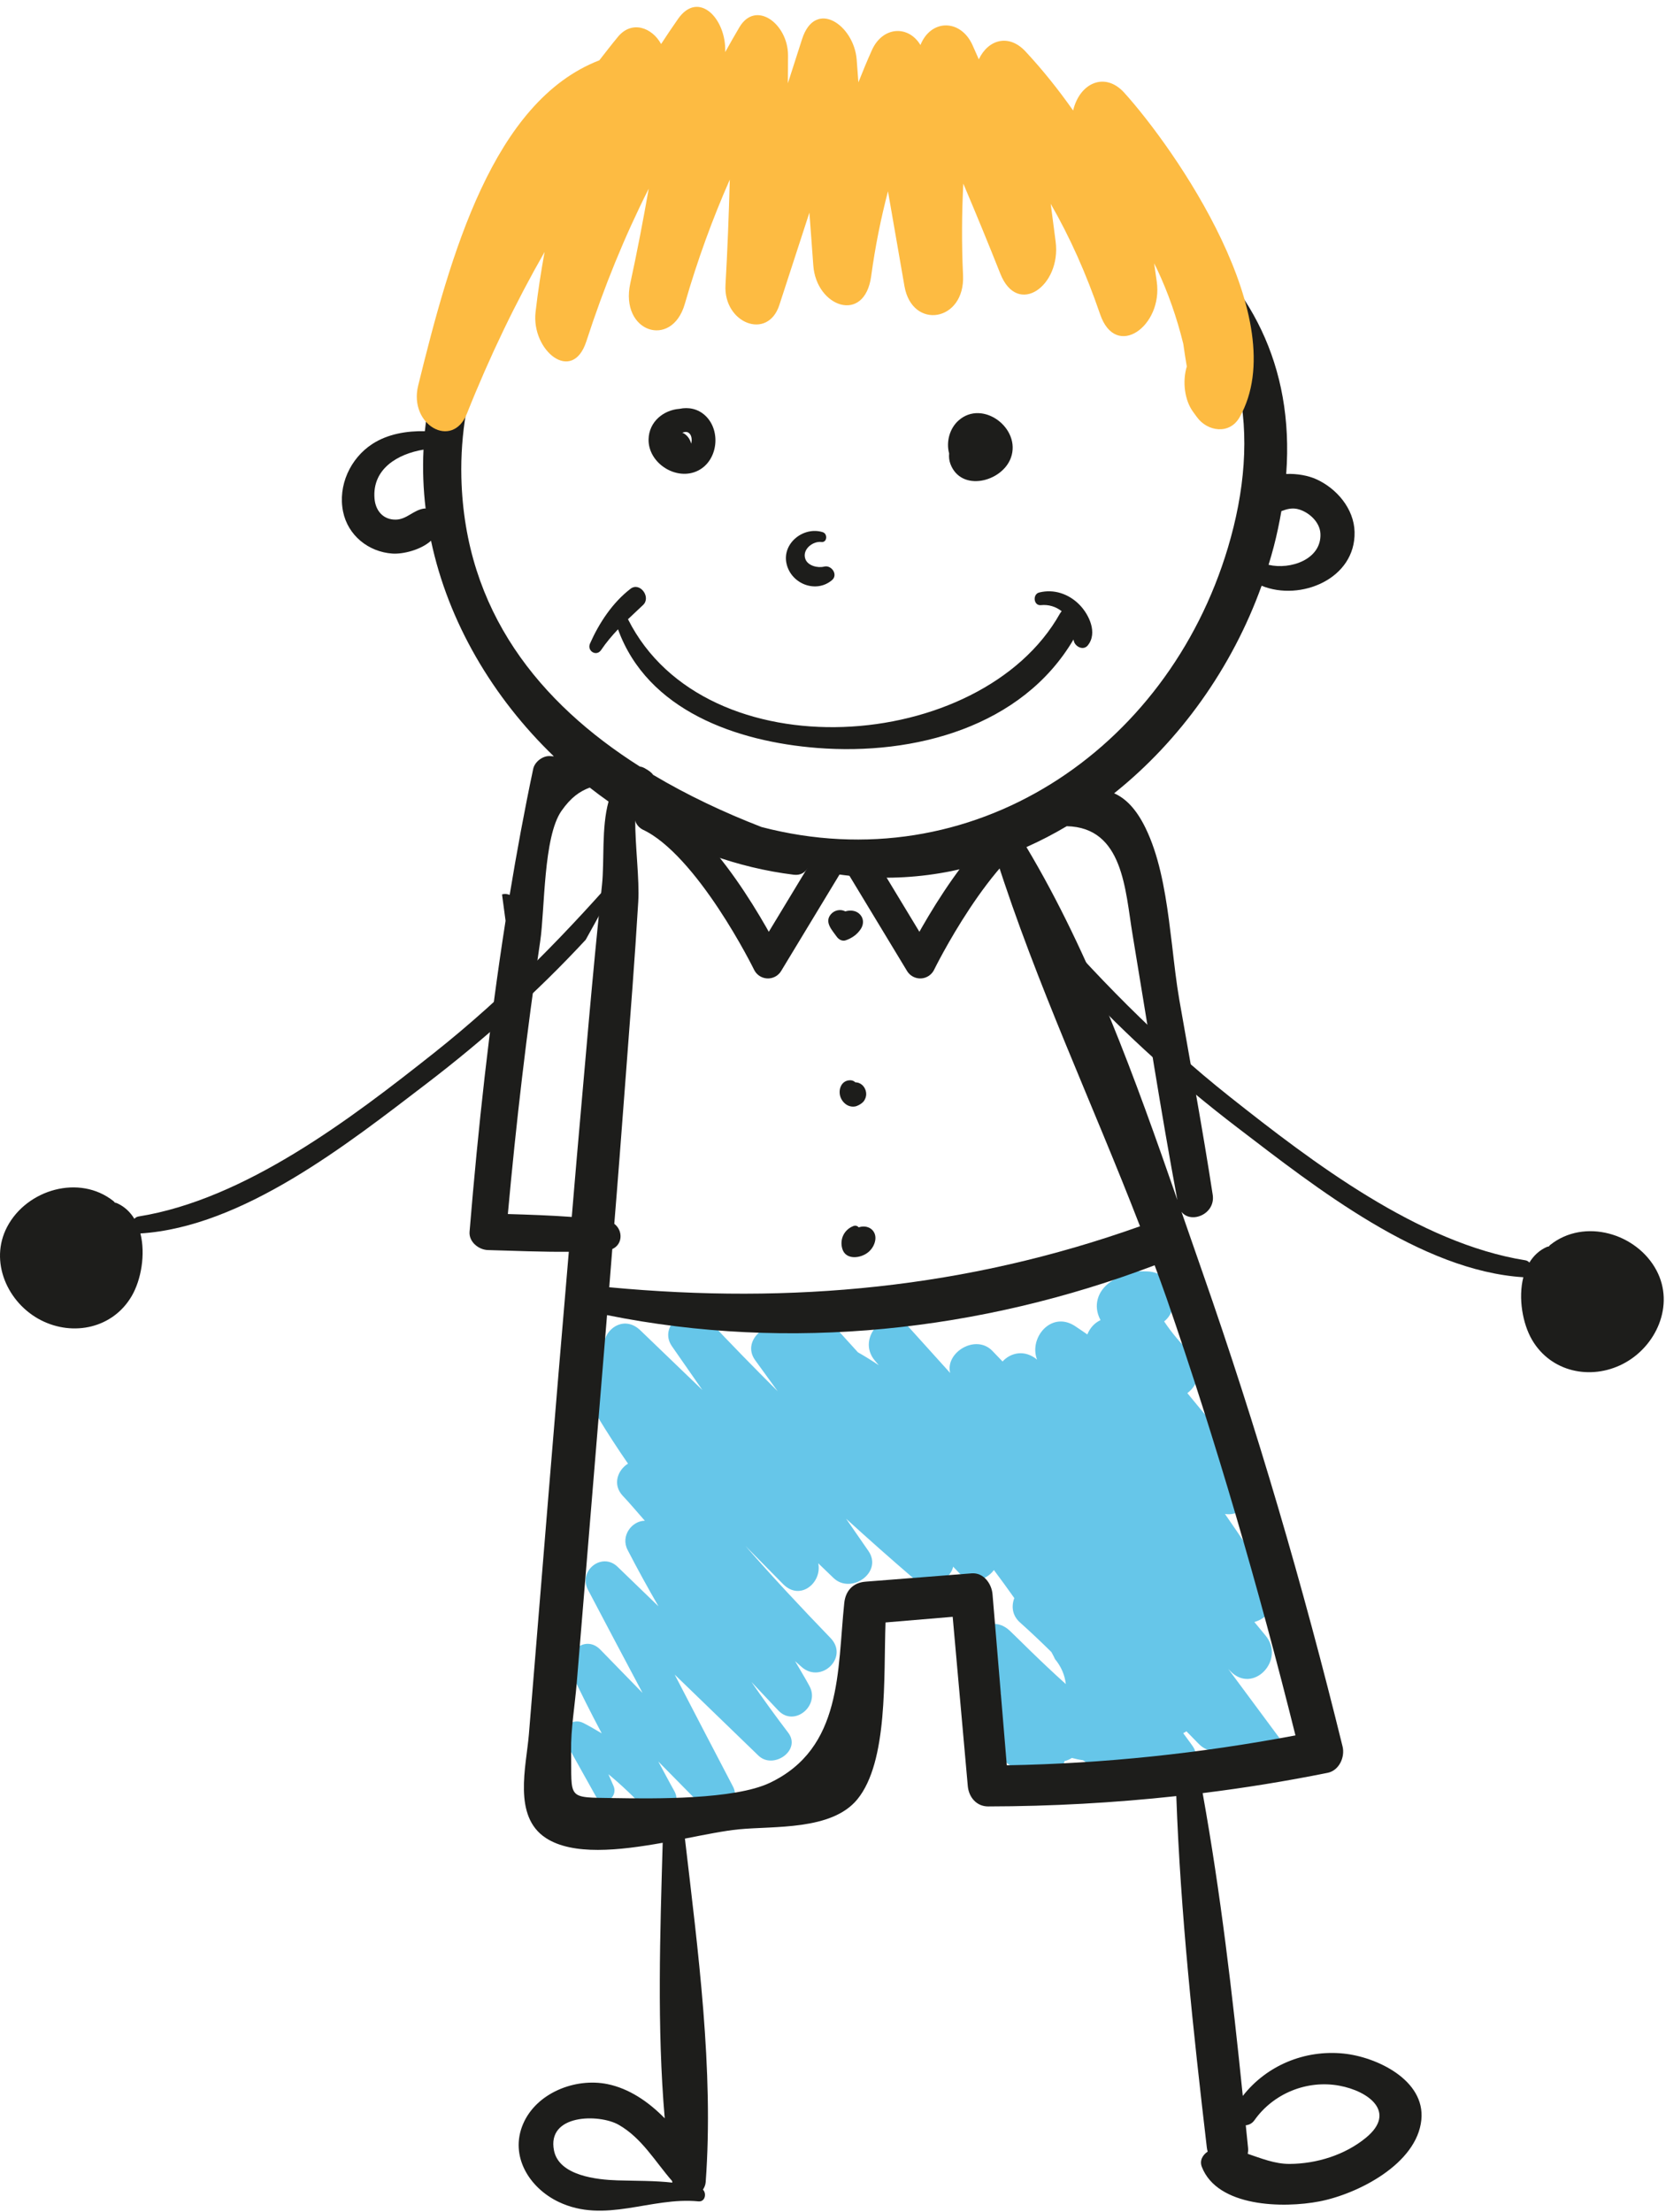 <?xml version="1.0" encoding="UTF-8"?>
<svg xmlns="http://www.w3.org/2000/svg" width="162" height="215" viewBox="0 0 162 215" fill="none">
  <g clip-path="url(#clip0_31_51)">
    <path d="M124.66 169.271C122.918 166.923 121.178 164.573 119.436 162.225C119.5 162.291 119.563 162.358 119.627 162.424C121.828 164.727 125.027 161.354 123.067 158.984C122.702 158.543 122.337 158.101 121.973 157.66C123.459 157.251 124.628 155.566 123.613 153.948C122.167 151.643 120.662 149.383 119.114 147.157C121.186 147.499 123.125 144.714 121.409 142.633C119.425 140.226 117.441 137.82 115.457 135.413C116.585 134.561 117.073 132.901 115.776 131.504C114.789 130.568 113.938 129.542 113.199 128.443C114.866 127.135 114.323 123.673 111.561 123.582C109.905 123.527 109.315 123.666 107.956 124.618C106.733 125.475 106.274 126.91 106.996 128.279C107.002 128.291 107.009 128.301 107.016 128.313C106.405 128.601 105.972 129.11 105.732 129.707C105.315 129.432 104.916 129.138 104.493 128.868C102.203 127.411 100.024 130.049 100.844 132.155C99.639 131.157 98.282 131.469 97.487 132.337C97.159 131.996 96.832 131.654 96.504 131.313C94.882 129.623 91.89 131.467 92.392 133.453C91.043 131.958 89.694 130.464 88.344 128.969C86.326 126.732 83.167 129.993 85.067 132.246C85.195 132.398 85.324 132.55 85.452 132.702C84.791 132.257 84.114 131.836 83.419 131.441C82.477 130.392 81.518 129.36 80.582 128.305C79.189 126.823 77.272 127.904 76.878 129.425C75.139 127.771 71.93 130.13 73.428 132.208C74.156 133.217 74.891 134.221 75.62 135.229C73.308 132.921 71.019 130.586 68.78 128.196C67.109 126.414 63.896 128.78 65.336 130.853C66.322 132.273 67.311 133.69 68.298 135.109C66.291 133.176 64.281 131.246 62.273 129.314C60.809 127.905 59.054 128.957 58.743 130.45C58.722 130.429 58.701 130.407 58.68 130.386C56.977 128.67 54.411 130.839 55.441 132.885C57.102 136.185 59.009 139.285 61.066 142.267C60.077 142.872 59.521 144.296 60.559 145.395C61.305 146.184 61.989 147.01 62.703 147.817C61.455 147.821 60.32 149.282 61.025 150.648C61.986 152.511 62.992 154.336 64.032 156.137C62.707 154.855 61.381 153.576 60.056 152.295C58.534 150.823 56.204 152.679 57.171 154.521C58.93 157.872 60.706 161.213 62.481 164.556C61.112 163.151 59.742 161.747 58.373 160.342C56.863 158.793 54.687 160.751 55.528 162.538C56.477 164.554 57.473 166.53 58.511 168.481C57.934 168.14 57.357 167.801 56.731 167.477C55.59 166.886 54.302 168.087 54.954 169.254C55.949 171.035 56.943 172.815 57.938 174.596C58.578 175.743 60.155 174.736 59.657 173.591L59.161 172.454C60.474 173.538 61.691 174.696 62.97 176.085C64.262 177.487 66.478 175.693 65.567 174.081C65.031 173.133 64.533 172.172 64.012 171.219C65.509 172.738 67.007 174.256 68.504 175.775C69.941 177.231 72.181 175.386 71.268 173.642C69.372 170.023 67.488 166.397 65.606 162.771C68.321 165.395 71.038 168.018 73.75 170.646C75.187 172.038 77.951 170.135 76.641 168.415C75.406 166.794 74.219 165.151 73.069 163.489C73.937 164.411 74.808 165.331 75.676 166.254C77.225 167.898 79.736 165.806 78.721 163.904C78.276 163.069 77.778 162.279 77.312 161.462C77.527 161.65 77.736 161.844 77.951 162.032C79.866 163.7 82.561 161.08 80.764 159.22C77.927 156.283 75.15 153.318 72.491 150.268C73.708 151.503 74.925 152.737 76.142 153.971C77.813 155.666 79.958 153.82 79.565 151.951C80.057 152.426 80.551 152.898 81.043 153.373C82.746 155.017 85.888 152.839 84.442 150.75C83.72 149.706 82.996 148.664 82.273 147.62C84.441 149.59 86.633 151.537 88.863 153.448C90.195 154.589 92.377 153.714 92.682 152.282C92.892 152.5 93.102 152.717 93.311 152.934C94.385 154.054 95.904 153.615 96.647 152.609C97.317 153.51 97.985 154.413 98.631 155.335C98.331 156.121 98.421 157.027 99.183 157.704C100.237 158.643 101.245 159.605 102.236 160.577C102.353 160.802 102.486 161.025 102.577 161.251C103.191 161.992 103.537 162.808 103.639 163.692C101.109 161.424 98.891 159.162 98.188 158.503C96.039 156.487 93.091 159.514 94.984 161.707C95.813 162.667 96.577 163.662 97.347 164.655C96.889 165.214 96.667 165.967 96.84 166.697C95.715 167.427 95.737 169.173 96.598 170.076C98.293 171.854 98.533 171.942 100.841 172.771C102.128 173.233 103.204 172.312 103.518 171.176C103.77 171.12 104.006 171.013 104.228 170.873C104.591 170.969 104.953 171.048 105.312 171.094C108.789 173.497 112.399 174.865 115.148 172.935C116.122 172.252 116.746 170.852 115.985 169.743C115.685 169.305 115.361 168.896 115.055 168.465C115.164 168.413 115.266 168.349 115.366 168.282C115.76 168.685 116.155 169.087 116.549 169.49C117.351 170.311 118.285 170.333 119.021 169.932C119.675 170.658 120.329 171.384 120.982 172.109C122.73 174.05 126.261 171.428 124.66 169.271Z" fill="#66C6E9"></path>
    <path d="M49.16 89.499C47.592 99.523 46.494 109.626 45.66 119.725C45.578 120.704 46.541 121.479 47.44 121.506C50.073 121.582 52.69 121.692 55.311 121.674C53.97 137.303 52.712 152.938 51.429 168.571C51.172 171.699 49.848 176.54 53.076 178.652C55.691 180.363 60.202 179.876 64.439 179.117C64.191 187.877 63.873 197.067 64.638 205.902C63.061 204.288 61.169 202.999 59.053 202.572C55.933 201.942 52.142 203.429 50.855 206.471C49.543 209.575 51.465 212.65 54.292 214.012C58.803 216.187 63.287 213.516 67.917 213.974C68.562 214.038 68.732 213.216 68.354 212.833C68.492 212.618 68.6 212.381 68.62 212.102C69.422 201.218 67.871 189.604 66.601 178.711C68.577 178.325 70.406 177.952 71.828 177.812C75.263 177.474 80.857 177.938 83.354 174.91C86.378 171.241 85.914 162.99 86.108 157.703L92.638 157.154C93.128 162.637 93.617 168.12 94.107 173.603C94.202 174.669 94.938 175.586 96.088 175.585C102.235 175.575 108.323 175.238 114.382 174.58C114.794 186.007 116.026 197.419 117.354 208.768C117.37 208.899 117.4 209.018 117.434 209.136C116.95 209.456 116.623 209.998 116.866 210.623C118.387 214.538 124.783 214.655 128.296 213.978C132.009 213.262 137.776 210.348 138.21 206.049C138.601 202.182 133.866 199.935 130.661 199.607C126.849 199.216 123.152 200.776 120.848 203.725C119.844 193.881 118.695 184.027 116.944 174.292C121.003 173.788 125.051 173.134 129.094 172.32C130.219 172.094 130.803 170.788 130.549 169.756C126.718 154.176 122.218 138.78 116.918 123.634C116.245 121.712 115.57 119.759 114.888 117.793C115.822 118.985 118.21 118.013 117.923 116.136C116.951 109.806 115.779 103.504 114.678 97.196C114.39 95.547 114.187 93.721 113.969 91.852L113.67 89.459C113.246 86.261 112.655 83.07 111.387 80.474C110.48 78.618 109.452 77.599 108.337 77.108C114.745 71.995 119.816 64.894 122.677 56.935C126.45 58.481 131.829 56.263 131.717 51.703C131.663 49.444 129.97 47.466 127.98 46.574C127.201 46.225 126.115 46.022 125.069 46.071C126.659 24.801 107.424 14.3 86.71 11.731C65.015 9.04 43.815 17.829 41.317 41.878C41.316 41.889 41.316 41.9 41.314 41.911C39.529 41.879 37.709 42.184 36.222 43.143C34.065 44.536 32.839 47.199 33.362 49.74C33.837 52.047 35.827 53.642 38.145 53.807C39.189 53.882 40.934 53.446 41.912 52.558C43.589 60.49 47.933 67.811 53.856 73.516C53.73 73.508 53.611 73.499 53.483 73.491C52.783 73.446 51.994 74.045 51.848 74.735C50.988 78.8 50.236 82.886 49.56 86.986C49.337 86.896 49.09 86.856 48.817 86.94M123.857 53.142C124.168 51.957 124.402 50.809 124.6 49.68C125.147 49.478 125.682 49.313 126.354 49.527C127.361 49.85 128.348 50.78 128.397 51.88C128.509 54.379 125.47 55.405 123.354 54.9C123.533 54.317 123.702 53.732 123.857 53.142ZM41.297 49.424C40.222 49.538 39.577 50.488 38.492 50.507C37.26 50.529 36.514 49.639 36.418 48.462C36.18 45.571 38.675 44.118 41.181 43.704C41.087 45.631 41.16 47.546 41.387 49.435C41.355 49.435 41.329 49.42 41.297 49.424ZM121.986 206.079C123.82 203.483 127.087 202.148 130.238 202.729C133.076 203.252 135.852 205.3 132.819 207.791C130.778 209.467 128.03 210.318 125.408 210.333C123.966 210.341 122.643 209.794 121.331 209.353C121.364 209.174 121.381 208.984 121.36 208.768C121.288 208.038 121.21 207.307 121.137 206.576C121.449 206.547 121.756 206.403 121.986 206.079ZM44.863 46.409C44.658 37.973 47.778 29.168 53.773 23.148C61.324 15.566 72.35 14.285 82.544 15.253C92.552 16.203 103.616 18.091 111.787 24.32C121.295 31.569 122.666 42.32 119.402 53.232C113.489 73.001 94.462 85.713 74.049 80.386C70.397 78.971 66.829 77.291 63.506 75.312C63.333 75.066 63.084 74.888 62.632 74.641C62.501 74.57 62.355 74.528 62.207 74.501C52.485 68.344 45.18 59.416 44.863 46.409ZM59.733 118.955C59.907 116.781 60.086 114.608 60.251 112.434C60.669 106.93 61.093 101.426 61.504 95.922C61.709 93.171 61.892 90.42 62.062 87.667C62.197 85.477 61.75 82.231 61.767 79.592C66.492 82.426 71.731 84.35 77.177 85.023C77.823 85.103 78.255 84.825 78.515 84.415C84.899 85.941 91.148 85.456 96.9 83.481C100.747 95.582 106.244 107.27 110.854 119.194C93.945 125.22 76.995 126.79 59.243 125.122C59.344 123.884 59.438 122.646 59.538 121.408C60.562 120.955 60.585 119.6 59.733 118.955ZM49.383 118.004C50.187 109.139 51.218 100.306 52.528 91.499C52.987 88.411 52.824 81.345 54.6 78.814C55.521 77.5 56.38 76.914 57.347 76.553C57.946 77.02 58.553 77.477 59.174 77.912C58.47 80.47 58.785 83.686 58.537 86.016C57.6 94.809 56.877 103.625 56.094 112.434C55.921 114.384 55.767 116.336 55.598 118.287C53.531 118.136 51.46 118.066 49.383 118.004ZM60.033 211.931C58.074 211.871 54.371 211.492 53.872 209.04C53.146 205.477 58.258 205.45 60.155 206.528C62.413 207.812 63.698 210.098 65.357 211.996C65.365 212.047 65.371 212.1 65.379 212.151C63.639 211.955 61.951 211.99 60.033 211.931ZM125.969 168.681C116.676 170.434 107.355 171.421 97.901 171.588C97.438 166.047 96.975 160.506 96.512 154.965C96.426 153.936 95.648 152.838 94.478 152.93L84.159 153.739C82.956 153.833 82.22 154.615 82.096 155.803C81.409 162.358 81.937 169.918 74.861 173.289C71.412 174.932 63.617 174.84 59.698 174.774C55.045 174.695 55.605 174.959 55.533 170.222C55.5 168.053 55.9 165.781 56.078 163.618C56.578 157.564 57.076 151.51 57.575 145.455C58.058 139.58 58.548 133.705 59.028 127.829C76.808 131.417 95.356 129.403 112.275 122.985C112.667 124.055 113.069 125.123 113.441 126.199C118.268 140.165 122.394 154.347 125.969 168.681ZM114.486 116.637C110.428 104.947 106.046 92.758 99.81 82.337C101.151 81.741 102.458 81.06 103.729 80.307C109.235 80.426 109.407 86.511 110.126 90.822C111.561 99.427 112.883 108.061 114.486 116.637Z" fill="#1D1D1B"></path>
    <path d="M109.325 9.016C107.45 6.937 104.979 8.059 104.35 10.743C102.933 8.728 101.404 6.812 99.716 4.998C98.085 3.247 96.079 3.848 95.179 5.768C94.966 5.3 94.766 4.822 94.552 4.354C93.395 1.837 90.52 1.84 89.503 4.377C88.33 2.424 85.826 2.551 84.782 4.875C84.312 5.921 83.882 6.963 83.469 8.006C83.411 7.262 83.36 6.518 83.301 5.775C83.032 2.43 79.273 -0.169 77.992 3.803C77.531 5.232 77.073 6.664 76.612 8.094C76.609 7.17 76.635 6.251 76.626 5.327C76.593 2.305 73.489 -0.028 71.902 2.643C71.427 3.443 70.971 4.251 70.519 5.063C70.636 1.81 67.926 -0.996 65.937 1.832C65.371 2.637 64.827 3.457 64.285 4.279C63.398 2.659 61.431 1.956 60.094 3.571C59.473 4.321 58.879 5.095 58.277 5.863C47.944 9.862 43.803 24.72 40.662 37.479C39.721 41.301 43.996 43.73 45.397 40.217C47.63 34.611 50.153 29.39 52.957 24.486C52.61 26.384 52.308 28.319 52.078 30.325C51.646 34.071 55.659 37.362 57.015 33.18C58.736 27.877 60.746 22.965 63.081 18.339C62.539 21.416 61.954 24.483 61.288 27.543C60.253 32.293 65.318 33.951 66.588 29.547C67.823 25.26 69.283 21.274 70.964 17.461C70.871 20.874 70.741 24.287 70.546 27.709C70.337 31.405 74.649 33.125 75.781 29.653C76.757 26.66 77.73 23.664 78.705 20.67C78.828 22.378 78.966 24.082 79.084 25.79C79.365 29.849 84.076 31.535 84.714 26.835C85.108 23.928 85.66 21.222 86.346 18.593C86.88 21.666 87.414 24.739 87.948 27.812C88.695 32.11 93.856 31.282 93.645 26.754C93.504 23.713 93.521 20.771 93.671 17.848C94.899 20.739 96.1 23.652 97.268 26.599C98.954 30.854 103.205 27.77 102.649 23.488C102.49 22.264 102.33 21.038 102.171 19.814C104.033 23.043 105.616 26.582 106.975 30.549C108.507 35.02 113.104 31.694 112.481 27.366C112.396 26.776 112.312 26.185 112.227 25.596C112.323 25.803 112.433 25.984 112.526 26.196C113.587 28.451 114.432 30.861 115.062 33.425C115.191 34.334 115.303 35.054 115.403 35.623C114.958 37.074 115.187 38.899 116.009 40.024C116.138 40.2 116.266 40.377 116.395 40.553C117.411 41.945 119.565 42.278 120.539 40.553C125.875 31.104 114.236 14.457 109.325 9.016Z" fill="#FDBB42"></path>
    <path d="M83.461 88.741C83.124 88.487 82.622 88.452 82.199 88.588C81.735 88.337 81.128 88.461 80.78 88.882C80.149 89.645 80.913 90.41 81.358 91.043C81.546 91.311 81.893 91.517 82.233 91.399C82.832 91.19 83.332 90.85 83.689 90.317C84.047 89.782 83.987 89.136 83.461 88.741Z" fill="#1D1D1B"></path>
    <path d="M83.51 105.262C83.397 105.22 83.28 105.205 83.164 105.199C82.995 105.03 82.753 104.972 82.492 105.016C81.76 105.139 81.51 105.957 81.713 106.589C81.823 106.932 82.069 107.245 82.385 107.419C82.553 107.513 82.758 107.565 82.95 107.565C83.054 107.564 83.163 107.551 83.264 107.521C83.301 107.51 83.578 107.382 83.49 107.422C83.587 107.378 83.89 107.202 84.025 106.992C84.147 106.803 84.229 106.579 84.229 106.35C84.228 105.883 83.956 105.427 83.51 105.262Z" fill="#1D1D1B"></path>
    <path d="M84.015 119.218C83.843 119.211 83.67 119.242 83.504 119.298C83.378 119.162 83.194 119.09 82.987 119.17C82.101 119.511 81.643 120.416 81.893 121.344C82.21 122.522 83.724 122.327 84.461 121.686C84.797 121.394 85.032 121.001 85.107 120.56C85.229 119.838 84.761 119.246 84.015 119.218Z" fill="#1D1D1B"></path>
    <path d="M104.942 58.755C103.914 57.724 102.475 57.229 101.05 57.591C100.385 57.759 100.5 58.893 101.216 58.82C101.963 58.743 102.669 58.962 103.238 59.412C103.171 59.484 103.108 59.566 103.053 59.664C95.401 73.261 68.604 75.217 61.065 60.188C61.542 59.73 62.029 59.275 62.526 58.811C63.343 58.051 62.225 56.526 61.308 57.232C59.558 58.58 58.262 60.547 57.374 62.547C57.051 63.274 57.997 63.859 58.455 63.178C58.952 62.44 59.51 61.79 60.095 61.169C62.961 69.067 71.618 72.089 79.475 72.702C88.91 73.438 99.376 70.666 104.387 62.158C104.403 62.235 104.415 62.312 104.442 62.387C104.624 62.894 105.358 63.238 105.77 62.738C106.759 61.535 105.901 59.717 104.942 58.755Z" fill="#1D1D1B"></path>
    <path d="M68.582 40.398C67.861 39.722 66.938 39.555 66.07 39.739C64.529 39.853 63.107 40.98 63.067 42.695C63.014 45.042 65.805 46.798 67.891 45.737C69.817 44.757 70.134 41.851 68.582 40.398ZM67.209 43.126C67.114 42.747 66.904 42.394 66.535 42.148C66.47 42.105 66.408 42.094 66.344 42.066C66.535 41.981 66.75 41.944 66.931 42.048C67.254 42.233 67.316 42.721 67.209 43.126Z" fill="#1D1D1B"></path>
    <path d="M93.209 40.87C92.337 41.642 91.986 42.955 92.292 44.071C92.261 44.413 92.292 44.759 92.414 45.087C93.452 47.871 97.445 46.854 98.298 44.495C99.328 41.645 95.557 38.789 93.209 40.87Z" fill="#1D1D1B"></path>
    <path d="M80.135 55.074C79.528 55.23 78.554 55.001 78.314 54.342C77.971 53.405 79.041 52.577 79.874 52.681C80.436 52.751 80.501 51.885 80.003 51.728C78.144 51.14 76.028 52.803 76.482 54.794C76.93 56.759 79.346 57.705 80.901 56.39C81.527 55.86 80.85 54.889 80.135 55.074Z" fill="#1D1D1B"></path>
    <path d="M80.547 83.901L74.675 93.603C74.675 93.603 69.024 82.057 63.185 79.305" stroke="#1D1D1B" stroke-width="3" stroke-linecap="round" stroke-linejoin="round"></path>
    <path d="M83.611 83.901L89.483 93.603C89.483 93.603 95.134 82.057 100.973 79.305" stroke="#1D1D1B" stroke-width="3" stroke-linecap="round" stroke-linejoin="round"></path>
    <path d="M104.828 95.601C109.565 100.717 114.809 105.388 120.305 109.587C127.982 115.452 138.164 123.517 148.128 124.148C147.613 126.177 148.063 128.668 148.968 130.223C150.79 133.356 154.656 134.188 157.803 132.576C161.047 130.914 162.861 126.87 161.083 123.498C159.164 119.863 154.048 118.371 150.741 121.007C150.683 121.054 150.647 121.106 150.608 121.157C150.537 121.162 150.464 121.178 150.39 121.211C149.653 121.545 149.109 122.077 148.716 122.722C148.615 122.614 148.49 122.527 148.315 122.499C137.959 120.847 127.639 112.986 119.598 106.618C112.564 101.047 106.426 94.7 100.596 87.965L104.828 95.601Z" fill="#1D1D1B"></path>
    <path d="M61.184 83.71C55.355 90.445 49.216 96.791 42.182 102.362C34.141 108.73 23.822 116.591 13.465 118.243C13.29 118.271 13.165 118.359 13.064 118.467C12.671 117.822 12.127 117.289 11.39 116.956C11.316 116.922 11.243 116.907 11.172 116.901C11.133 116.85 11.097 116.798 11.039 116.752C7.732 114.116 2.616 115.607 0.698 119.242C-1.081 122.614 0.733 126.659 3.977 128.321C7.124 129.933 10.99 129.1 12.812 125.968C13.717 124.412 14.167 121.921 13.652 119.892C23.617 119.262 33.798 111.197 41.475 105.331C46.971 101.132 52.215 96.462 56.953 91.345L61.184 83.71Z" fill="#1D1D1B"></path>
  </g>
  <defs>
    <clipPath id="clip0_31_51">
      <rect width="161.78" height="214.21" fill="white" transform="translate(0 0.667)"></rect>
    </clipPath>
  </defs>
</svg>
